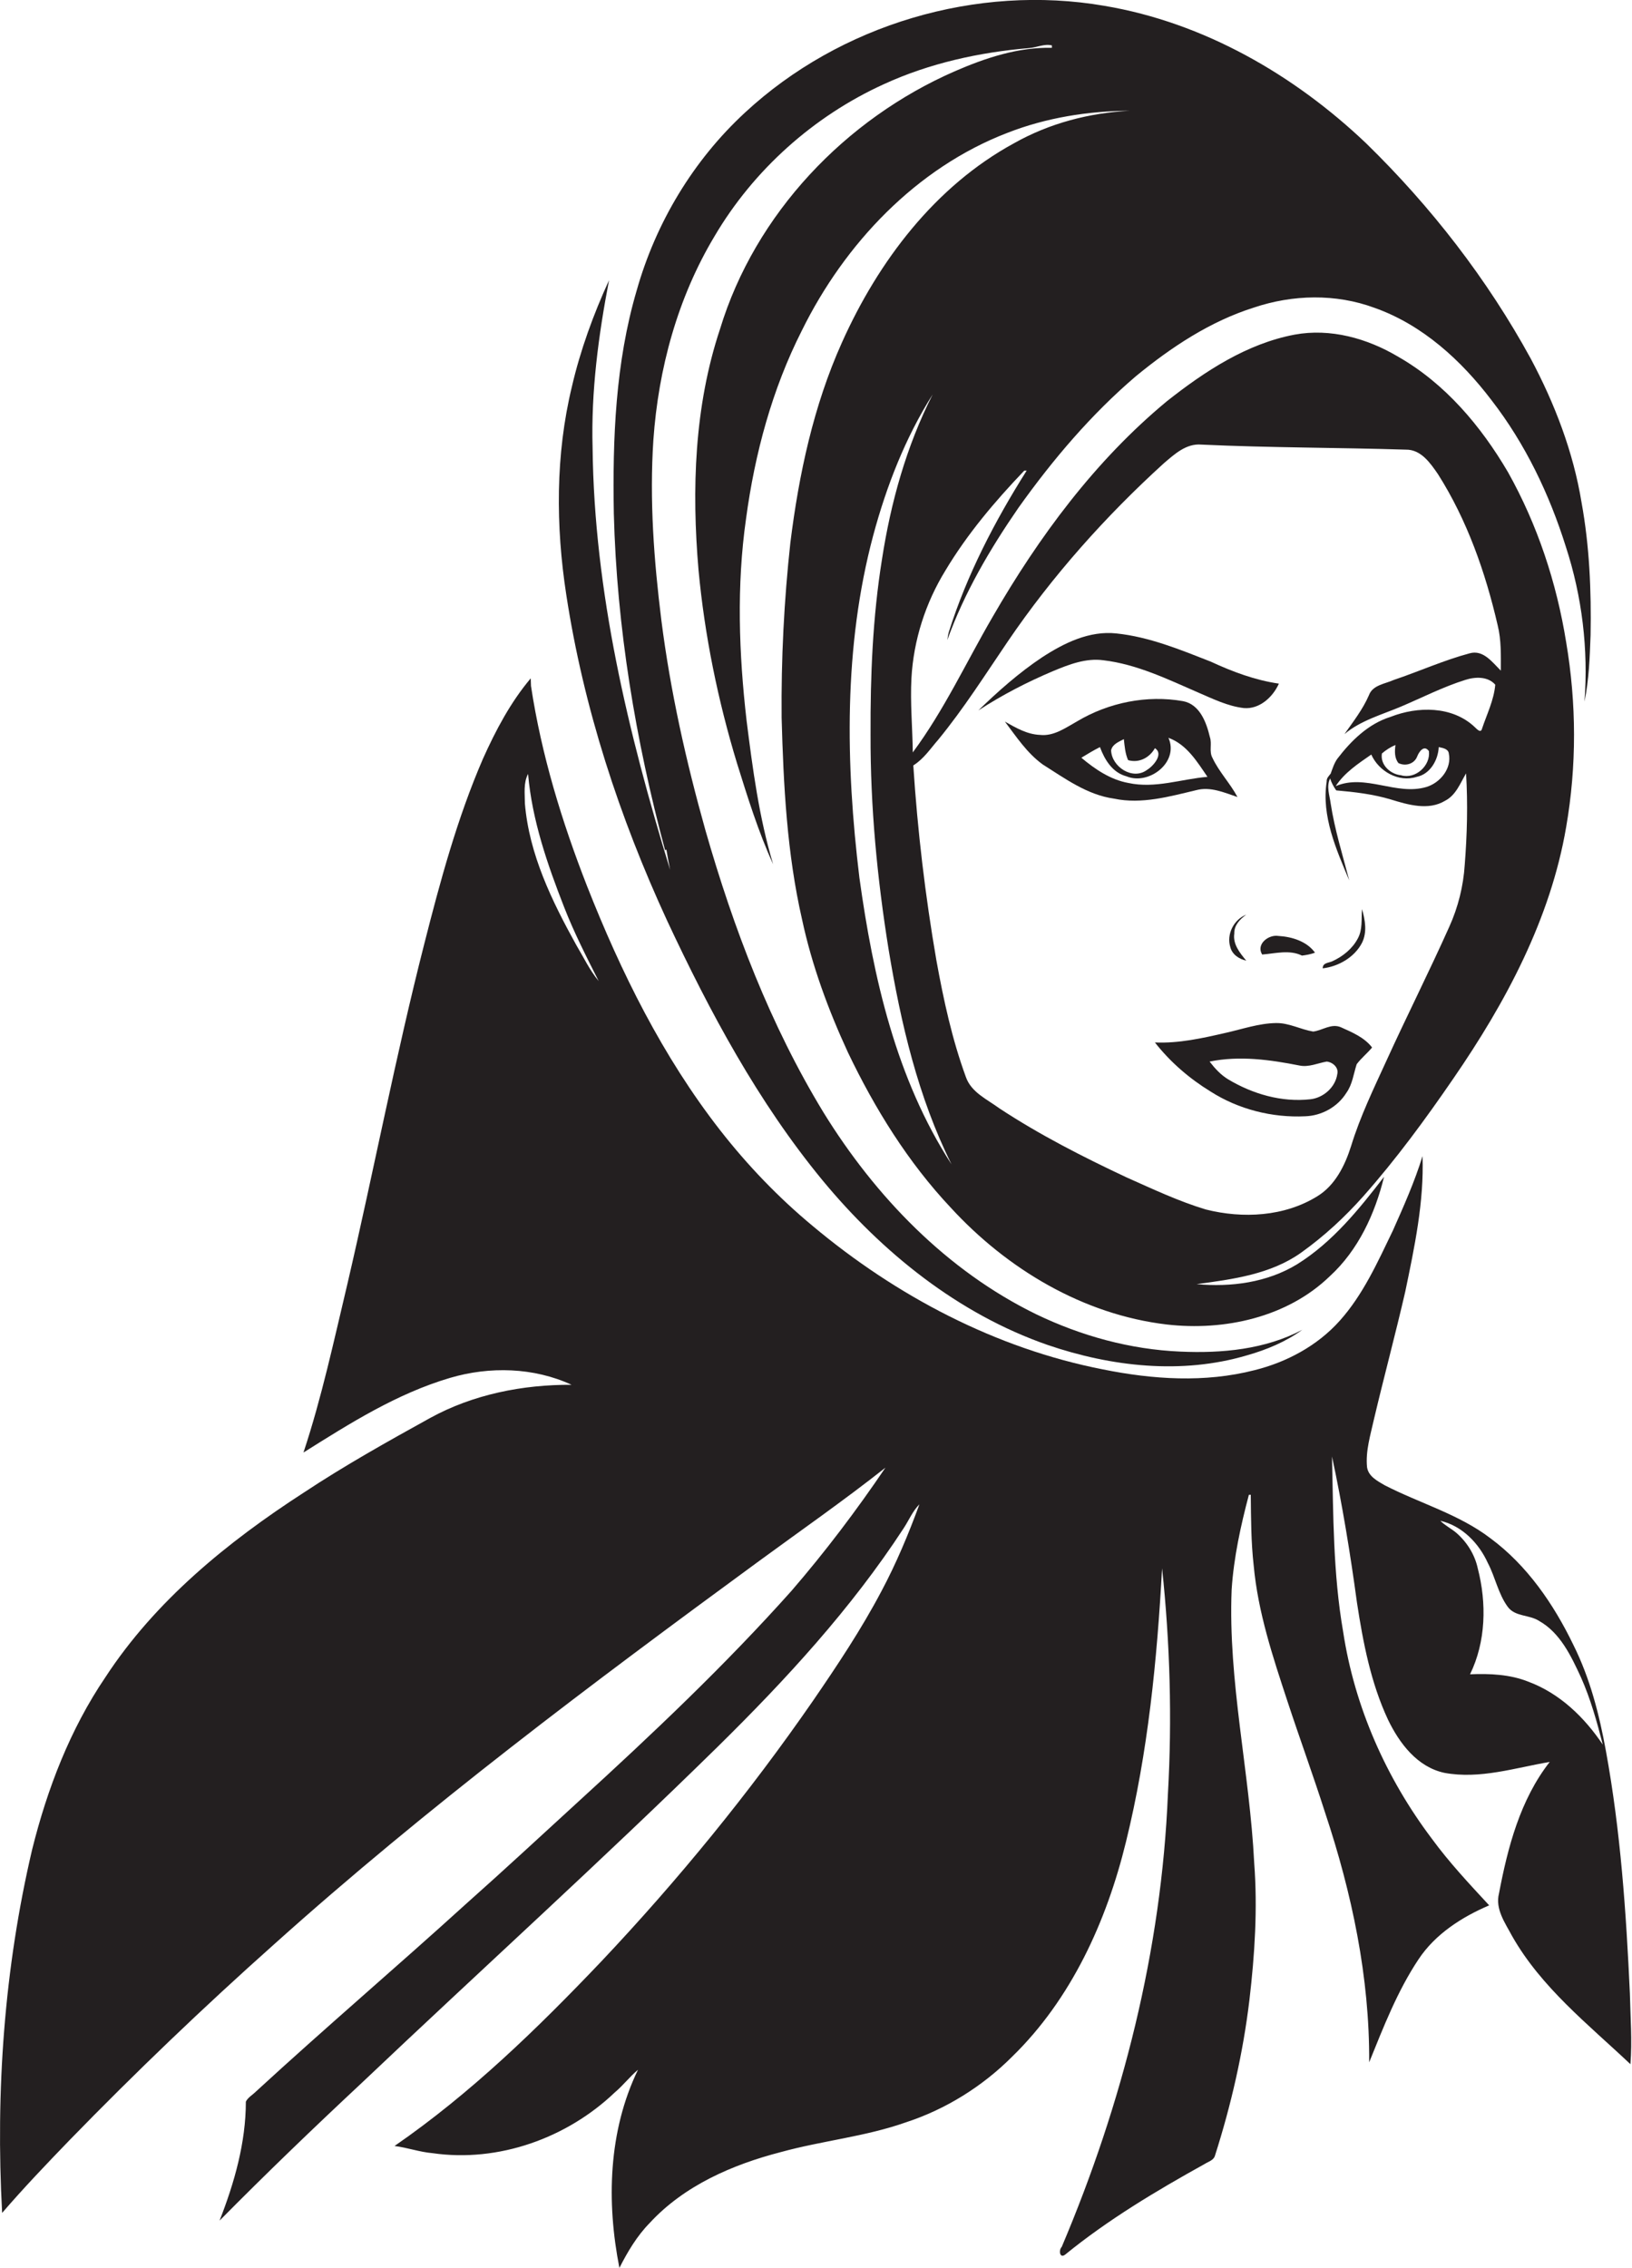 <?xml version="1.0" encoding="utf-8"?>
<!-- Generator: Adobe Illustrator 19.2.0, SVG Export Plug-In . SVG Version: 6.00 Build 0)  -->
<svg version="1.1" id="Layer_1" xmlns="http://www.w3.org/2000/svg" xmlns:xlink="http://www.w3.org/1999/xlink" x="0px" y="0px"
	 viewBox="0 0 614.7 853.9" enable-background="new 0 0 614.7 853.9" xml:space="preserve">
<g>
	<path fill="#231F20" d="M251.3,346.7c16.1,34.4,34.2,68.2,58.5,97.7c22.5,27.2,51.1,50.3,84.8,62c24,8.2,50.5,11.2,75.1,3.9
		c7.4-2.1,14.6-5.1,20.8-9.6c-14,7.4-30.3,8.9-45.9,8.2c-18.9-0.8-37.4-5.9-54.4-14.1c-33.6-16.4-60.5-44.3-80-75.9
		c-20.1-33-33.9-69.3-44.5-106.3c-7.3-26-13.2-52.3-16.6-79.1c-2.8-22.5-4.5-45.2-3-67.9c1.9-26.8,9.1-53.4,23-76.6
		c14.7-25,37.4-45.3,63.8-57.3c17.2-7.9,35.9-12,54.7-13.6c2.9-0.2,5.7-1.7,8.6-1c0,0.2,0,0.7,0,0.9c-12.6-0.3-25,3.8-36.5,8.8
		c-41.3,18-75.3,53.7-88.5,97.1c-9.7,29.1-10.7,60.4-8.1,90.7c2.3,24.7,7.3,49.1,14.5,72.8c4,12.8,8,25.7,13.6,38
		c-5.3-17.6-7.7-35.9-10-54.1c-2.9-25.2-3.8-50.8-0.2-76c3.3-24.5,9.8-48.7,21-70.8c16.1-32.7,43.1-61.3,77.5-74.5
		c14.6-5.7,30.3-8.2,46-8.3c-15.2,0.8-30.2,4.7-43.5,12.2c-29.8,16.2-51.2,44.5-64.9,75.1c-10.7,23.8-16.2,49.6-19.4,75.3
		c-2.4,21.9-3.5,43.9-3.3,65.9c0.7,25.5,2,51.1,7.7,76c3.7,17.3,9.9,34.1,17.3,50.1c10.1,21.1,22.6,41.3,38.7,58.4
		c21.2,23.1,49.9,40.3,81.4,44c21.7,2.5,45.4-2.7,61.4-18.2c10.7-9.8,17-23.5,20.4-37.4c-9.4,12.2-19.4,24.6-32.7,32.9
		c-11.3,6.9-24.9,8.7-37.9,7.5c13.5-1.8,27.9-3.7,39.3-11.8c8.7-6.2,16.5-13.4,23.6-21.4c12.3-13.9,23.3-28.9,33.8-44.2
		c19.7-28.6,36.6-60.1,42.5-94.7c4-23,3.9-46.6,0-69.6c-3.6-22.4-10.8-44.2-21.9-64c-10.2-17.4-23.7-33.4-41.4-43.5
		c-11.6-6.9-25.5-10.8-39-8.3c-18,3.4-33.8,13.8-48,25c-27.1,22.4-48.3,51.1-65.8,81.4c-9.9,17-18.2,35-30,50.9
		c-0.1-9.3-1-18.7-0.5-28c0.8-14.3,5.3-28.3,12.8-40.5c8.2-13.7,18.6-26,29.7-37.6l0.9,0c-12,19-22.5,39.2-29.3,60.7
		c-0.3,1-0.4,2-0.6,3.1c6.4-17.8,16.1-34.3,26.8-49.8c12.9-18.1,27.4-35.2,44.3-49.6c13.3-10.9,27.9-20.6,44.4-25.8
		c14.6-4.9,30.8-5.3,45.4,0.1c18.1,6.4,32.7,19.8,44.1,34.8c12.7,16.4,21.8,35.4,28,55.2c6.1,18.7,8.5,38.6,7,58.3
		c1.7-8.3,2-16.7,2.3-25.1c0.3-16.7-0.4-33.4-3.4-49.9c-3.1-19-10.1-37.2-19.1-54.1c-16.4-30-37.6-57.3-62-81.1
		C487.5,28.2,453.4,8.5,416,2.2c-48.1-8.3-99.6,7-135.4,40.2c-19.5,18-33.6,41.5-40.8,67c-8,27.2-9.1,55.8-8.6,84
		c1.1,42.8,8.2,85.4,19.3,126.7l0.5-0.2c0.4,2.5,0.9,5,1.4,7.6c-15.8-51.5-28.6-104.7-29.2-158.9c-0.6-21.2,2.2-42.3,6.2-63.1
		c-5.9,12.9-10.8,26.3-14,40.1c-6.2,25.6-6.1,52.5-2.1,78.4C219.8,266.5,233.3,307.7,251.3,346.7z M353.4,278.5
		c9.6-11.7,17.7-24.5,26.2-37c16.8-24.7,36.8-47.1,58.8-67.1c4-3.4,8.4-7.5,14.1-7c25.7,1.2,51.4,1.1,77,1.9c5.7-0.1,9.2,5,12.1,9.2
		c11,17.3,17.9,37,22.5,56.9c1.4,5.6,1.2,11.4,1.2,17.1c-3.2-3.1-6.6-8-11.8-6.5c-9.7,2.6-19,6.8-28.5,10c-3.3,1.5-8,1.9-9.4,5.8
		c-2.3,5.3-5.9,9.9-9.2,14.6c6.2-5.2,14.1-7.3,21.4-10.4c8-3.4,15.8-7.4,24.1-10c3.7-1.2,8.5-1.4,11.3,1.8c-0.5,5.8-3.2,11.2-5,16.6
		c-0.5,1.9-2.1-0.1-2.9-0.8c-8.4-7.8-21.3-7.7-31.5-3.7c-8.4,2.6-14.9,9-20.1,15.8c-1.2,1.7-1.8,3.7-2.5,5.6c-0.7,0.9-1.6,1.7-1.5,3
		c-2,13,3.6,25.5,8.5,37.2c-2.5-9.6-5.5-19.2-7-29c-0.4-3.1-1.7-6.4-0.2-9.4c0.5,1.6,1.3,3.1,2.3,4.5c6.9,0.6,13.8,1.4,20.5,3.4
		c6.5,2,14.2,4.3,20.5,0.5c4.1-2.1,5.7-6.6,7.9-10.3c0.7,11.5,0.4,23-0.5,34.4c-0.5,8-2.5,16-5.8,23.3c-7.6,17-16,33.6-23.7,50.5
		c-4.8,10.5-9.9,21-13.3,32.1c-2.3,7.3-6,14.8-12.7,18.9c-12.4,7.7-28.1,8.5-42,5c-10.3-3.1-20-7.7-29.9-12.1
		c-16.4-7.7-32.7-16-47.9-26c-4.6-3.4-10.6-6-12.6-11.8c-5.2-14.2-8.4-29-11.1-43.9c-4.2-24.3-7.1-48.8-8.7-73.4
		C348,285.7,350.5,281.8,353.4,278.5z M526.7,287.3c2.6,1.3,6,0.4,7.1-2.5c0.7-1.8,2.6-4.5,4.4-2c0.7,5.5-5.1,10.7-10.5,9.1
		c-4-0.4-7.9-3.9-7.2-8.2c1.5-1.3,3.2-2.4,5.1-3.2C525.3,282.9,525.2,285.3,526.7,287.3z M533.6,292.5c5.1-1,8.1-6.4,8.3-11.2
		c1.4,0.3,3.6,0.6,3.8,2.4c1.2,5.6-3.2,11-8.4,12.6c-11.4,3.4-23-5.1-34.2-0.3c3.3-5.1,8.5-8.5,13.4-11.9
		C519.3,290.4,526.8,294.7,533.6,292.5z M332.2,210.6c-3.5,21.8-4.4,43.8-4.3,65.9c-0.1,27.2,2.5,54.3,6.8,81
		c4.6,27.8,11.1,55.6,23.7,80.9c-20.9-32.2-29.5-70.4-34.7-107.9c-5.2-42.8-6-87,5.2-128.9c5-18.6,12.1-36.8,22.4-53.1
		C341.4,168,335.5,189.2,332.2,210.6z"/>
	<path fill="#231F20" d="M415.6,248.6c12.6,1.5,24.1,7.1,35.6,12.1c5.6,2.4,11.2,5.2,17.3,5.9c5.9,0.5,10.9-4.1,13.2-9.2
		c-9-1.3-17.5-4.5-25.7-8.3c-11.5-4.5-23.1-9.3-35.5-10.6c-10.2-1.1-19.7,3.6-28,9c-8.7,5.8-16.6,12.8-24,20
		c8.9-5.8,18.4-10.7,28.1-14.8C402.6,250.2,409,247.7,415.6,248.6z"/>
	<path fill="#231F20" d="M613.9,750.5c-1.4-30.5-3.5-61-9-91.1c-2.5-13.8-6-27.5-12.3-40.1c-7.4-15.3-17.4-29.9-31.2-40.1
		c-11.9-9.1-26.7-13.2-39.9-20c-2.7-1.6-6.1-3.3-6.6-6.8c-0.6-6.1,1.3-12.1,2.6-18c3.8-16.1,8.1-32,11.8-48.1
		c3.5-16.8,7.1-33.8,6.5-51c-3,9.7-7.1,18.9-11.2,28.1c-5.7,11.8-11.2,24.1-20,33.9c-8.4,9.4-20,15.6-32.1,18.6
		c-18.7,4.8-38.3,3.5-57.1-0.3c-40.4-7.9-77.9-27.7-109.3-54c-12.9-10.7-24.6-22.9-34.9-36.1c-21.6-27.7-37.3-59.4-50.1-91.9
		c-9.5-24.3-17.2-49.5-21.1-75.3c0-0.7-0.1-2.2-0.1-2.9c-7.6,9-13.2,19.6-18,30.3c-9.7,22.4-16.1,46.1-22.1,69.7
		c-10.8,42.3-19,85.3-28.9,127.8c-5.1,21.4-9.7,42.9-16.6,63.7c17.5-11,35.2-22.2,55.2-28.1c14.9-4.4,31.5-4,45.8,2.6
		c-18.4-0.1-37.1,3.6-53.3,12.5c-16.1,8.9-32.2,17.9-47.6,28.1c-28.6,18.5-55.9,40.7-74.7,69.5c-13.3,19.6-21.9,42-27.6,64.9
		c-10.5,44.7-13.8,91-11.3,136.8c8.1-9.4,16.7-18.4,25.3-27.3c24.8-25.5,50.5-50.1,77.1-73.8c57.6-51.7,119.7-98.2,182.1-143.9
		c16.1-11.8,32.5-23.2,48.2-35.6c-10.9,16.1-22.7,31.7-35.4,46.4c-25,28-52.3,53.8-80,79.1c-14.1,12.9-28.1,25.9-42.4,38.6
		c-26.2,23.8-53.2,46.8-79.3,70.8c-1.3,1.3-3,2.2-3.8,3.8c0,15.4-4.3,30.5-9.9,44.8c17.5-17.7,35.4-34.9,53.5-51.8
		c44.6-42.3,90.3-83.6,134.2-126.7c25.6-25.2,50.2-51.9,69.9-82.1c2-3,3.4-6.5,6-9.1c-4.1,11.2-8.7,22.2-14.3,32.7
		c-7.6,14.4-16.6,27.9-25.8,41.3c-24,34.7-50.8,67.5-79.8,98.2c-24,25.2-49.1,49.6-77.8,69.4c4.8,0.6,9.5,2.3,14.3,2.7
		c24.9,3.6,50.7-5.7,68.7-22.9c3.1-2.6,5.6-5.9,8.7-8.5c-11.2,23.1-11.9,49.8-7,74.6c3.1-6.1,6.6-12,11.4-16.9
		c13-14.1,31.2-22,49.4-26.7c15.6-4.3,31.8-5.8,47.1-11.2c15-4.9,28.8-13.5,40-24.7c22.3-21.7,35.6-51,42.9-80.9
		c8.3-33.7,11.7-68.4,13.6-103c3,28.2,3.8,56.6,2.2,84.9c-2.4,58.8-17.1,116.6-40,170.6c-1.2,1.2-0.8,4.5,1.3,2.9
		c16.2-13.2,34.3-24,52.5-34.1c1.4-0.9,3.4-1.4,3.9-3.1c6.1-19.1,10.6-38.7,13-58.7c2-17.1,3.1-34.3,1.8-51.5
		c-1.7-34.4-9.9-68.4-8.5-103c0.8-12.1,3.4-24,6.5-35.7l0.7,0c0.1,8.9,0.1,17.8,1.1,26.6c1.6,17.6,7.2,34.4,12.7,51.1
		c4.6,14,9.7,27.9,14.2,42c10.1,30.3,16.8,62,16.6,94c5.4-13.3,10.6-26.8,18.6-38.8c6.3-9.5,16.3-15.9,26.6-20.3
		c-7.5-8.1-15.1-16.2-21.6-25.1c-17.2-22.8-29.1-49.6-33.4-77.9c-3.8-21.8-3.7-44-4.2-66c3.9,18.2,6.9,36.6,9.4,55
		c2.3,15,5.2,30.2,11.7,44.1c4.3,8.9,11,17.8,21.2,20c13.4,2.5,26.7-1.9,39.7-4.1c-11.1,14.2-15.8,32.1-19.1,49.5
		c-1.5,5.9,2.3,11.1,4.9,16c11,19.4,28.7,33.3,44.6,48.3C614.8,768.4,614.1,759.4,613.9,750.5z M217.1,355.9
		c-9.2-16.6-17.8-34.2-19.4-53.4c0-3.7-0.6-7.7,1.2-11.1c1.5,17.4,7.3,34.1,13.6,50.2c3.7,9.5,8.4,18.7,13,27.8
		C222.1,365.3,219.8,360.4,217.1,355.9z M575.7,633.2c-7-2.8-14.6-3.1-22-2.8c6-12.3,6.3-26.8,2.9-39.9c-1.1-5.1-4-9.8-8-13.3
		c-2-1.7-4.3-2.8-6.1-4.6c8.2,1.9,14.5,8.4,17.9,15.9c2.8,5.3,3.9,11.6,7.5,16.5c2.8,3.8,8.1,2.9,11.8,5.3
		c8,4.5,12.1,13.3,15.8,21.3c3.6,8.1,6,16.7,8.2,25.3C596.8,646.6,587.5,637.6,575.7,633.2z"/>
	<path fill="#231F20" d="M466.1,300.1c-2.7-5.1-6.9-9.4-9.4-14.7c-1.4-2.5-0.1-5.3-1-7.9c-1.3-5.5-3.8-12.3-10.1-13.5
		c-13.6-2.4-28,0.5-39.9,7.6c-4.3,2.4-8.8,5.7-14,5.1c-4.9-0.2-9.1-2.7-13.2-5c4.3,5.7,8.3,11.8,14.2,16.1
		c8.4,5.3,16.8,11.5,26.9,12.9c10.4,2.2,20.9-0.8,31-3.2C455.9,296.1,461.1,298.4,466.1,300.1z M423.3,278.3
		c0.3,2.7,0.5,5.4,1.6,7.9c4.1,1.2,8.1-0.9,10.1-4.5c3.4,2.1-0.5,6.7-3,8.2c-5.4,4-13.3-1.2-13.5-7.4
		C419,280.2,421.4,279.3,423.3,278.3z M425,294.8c-6.7-1.2-12.6-5.2-17.7-9.5c2.3-1.4,4.6-2.8,7-4c1.8,4.8,4.7,9.6,10,11
		c8.4,3.5,19.9-5.3,15.8-14.5c6.9,2.5,10.8,9,14.7,14.7C445,293.3,435.1,297,425,294.8z"/>
	<path fill="#231F20" d="M513,355c2-4,1.2-8.6,0-12.7c-0.3,3.7,0.3,7.7-1.6,11.1c-2,3.8-5.6,6.7-9.5,8.5c-1.4,0.7-3.7,0.5-3.7,2.7
		C504.2,363.9,510.2,360.4,513,355z"/>
	<path fill="#231F20" d="M469.4,344.4c-4.7,1.8-7.5,7.4-6,12.2c0.7,2.8,3.3,4.5,6,5.1c-2.4-2.9-5.1-6.2-4.5-10.2
		C464.8,348.4,467,346.1,469.4,344.4z"/>
	<path fill="#231F20" d="M475.4,359.4c5-0.4,10.3-1.9,15,0.4c1.6-0.2,3.3-0.5,4.9-1.1c-3.1-4.3-8.7-6-13.8-6.3
		C477.8,351.8,473,355.5,475.4,359.4z"/>
	<path fill="#231F20" d="M494.6,388.4c-4.8-0.8-9.1-3.3-14-3.2c-6.5,0.1-12.7,2.3-19,3.7c-8.7,2-17.6,4-26.6,3.6
		c5.8,7.4,13,13.6,21,18.5c10.5,6.7,23.2,9.9,35.6,9.3c6.2-0.2,12.2-3.5,15.5-8.8c2.3-3.2,2.7-7.1,3.9-10.8c1.7-2.3,4-4.1,5.8-6.3
		c-2.9-3.8-7.5-5.7-11.7-7.6C501.4,385.2,498.1,388,494.6,388.4z M503.7,404.4c-0.7,5-5.3,9-10.2,9.5c-10.8,1.2-21.7-2-30.9-7.5
		c-2.8-1.7-5-4.1-7-6.7c11.3-2.3,22.8-0.7,33.9,1.5c3.5,0.7,6.8-0.9,10.2-1.5C501.9,399.9,504.3,401.9,503.7,404.4z"/>
</g>
</svg>
